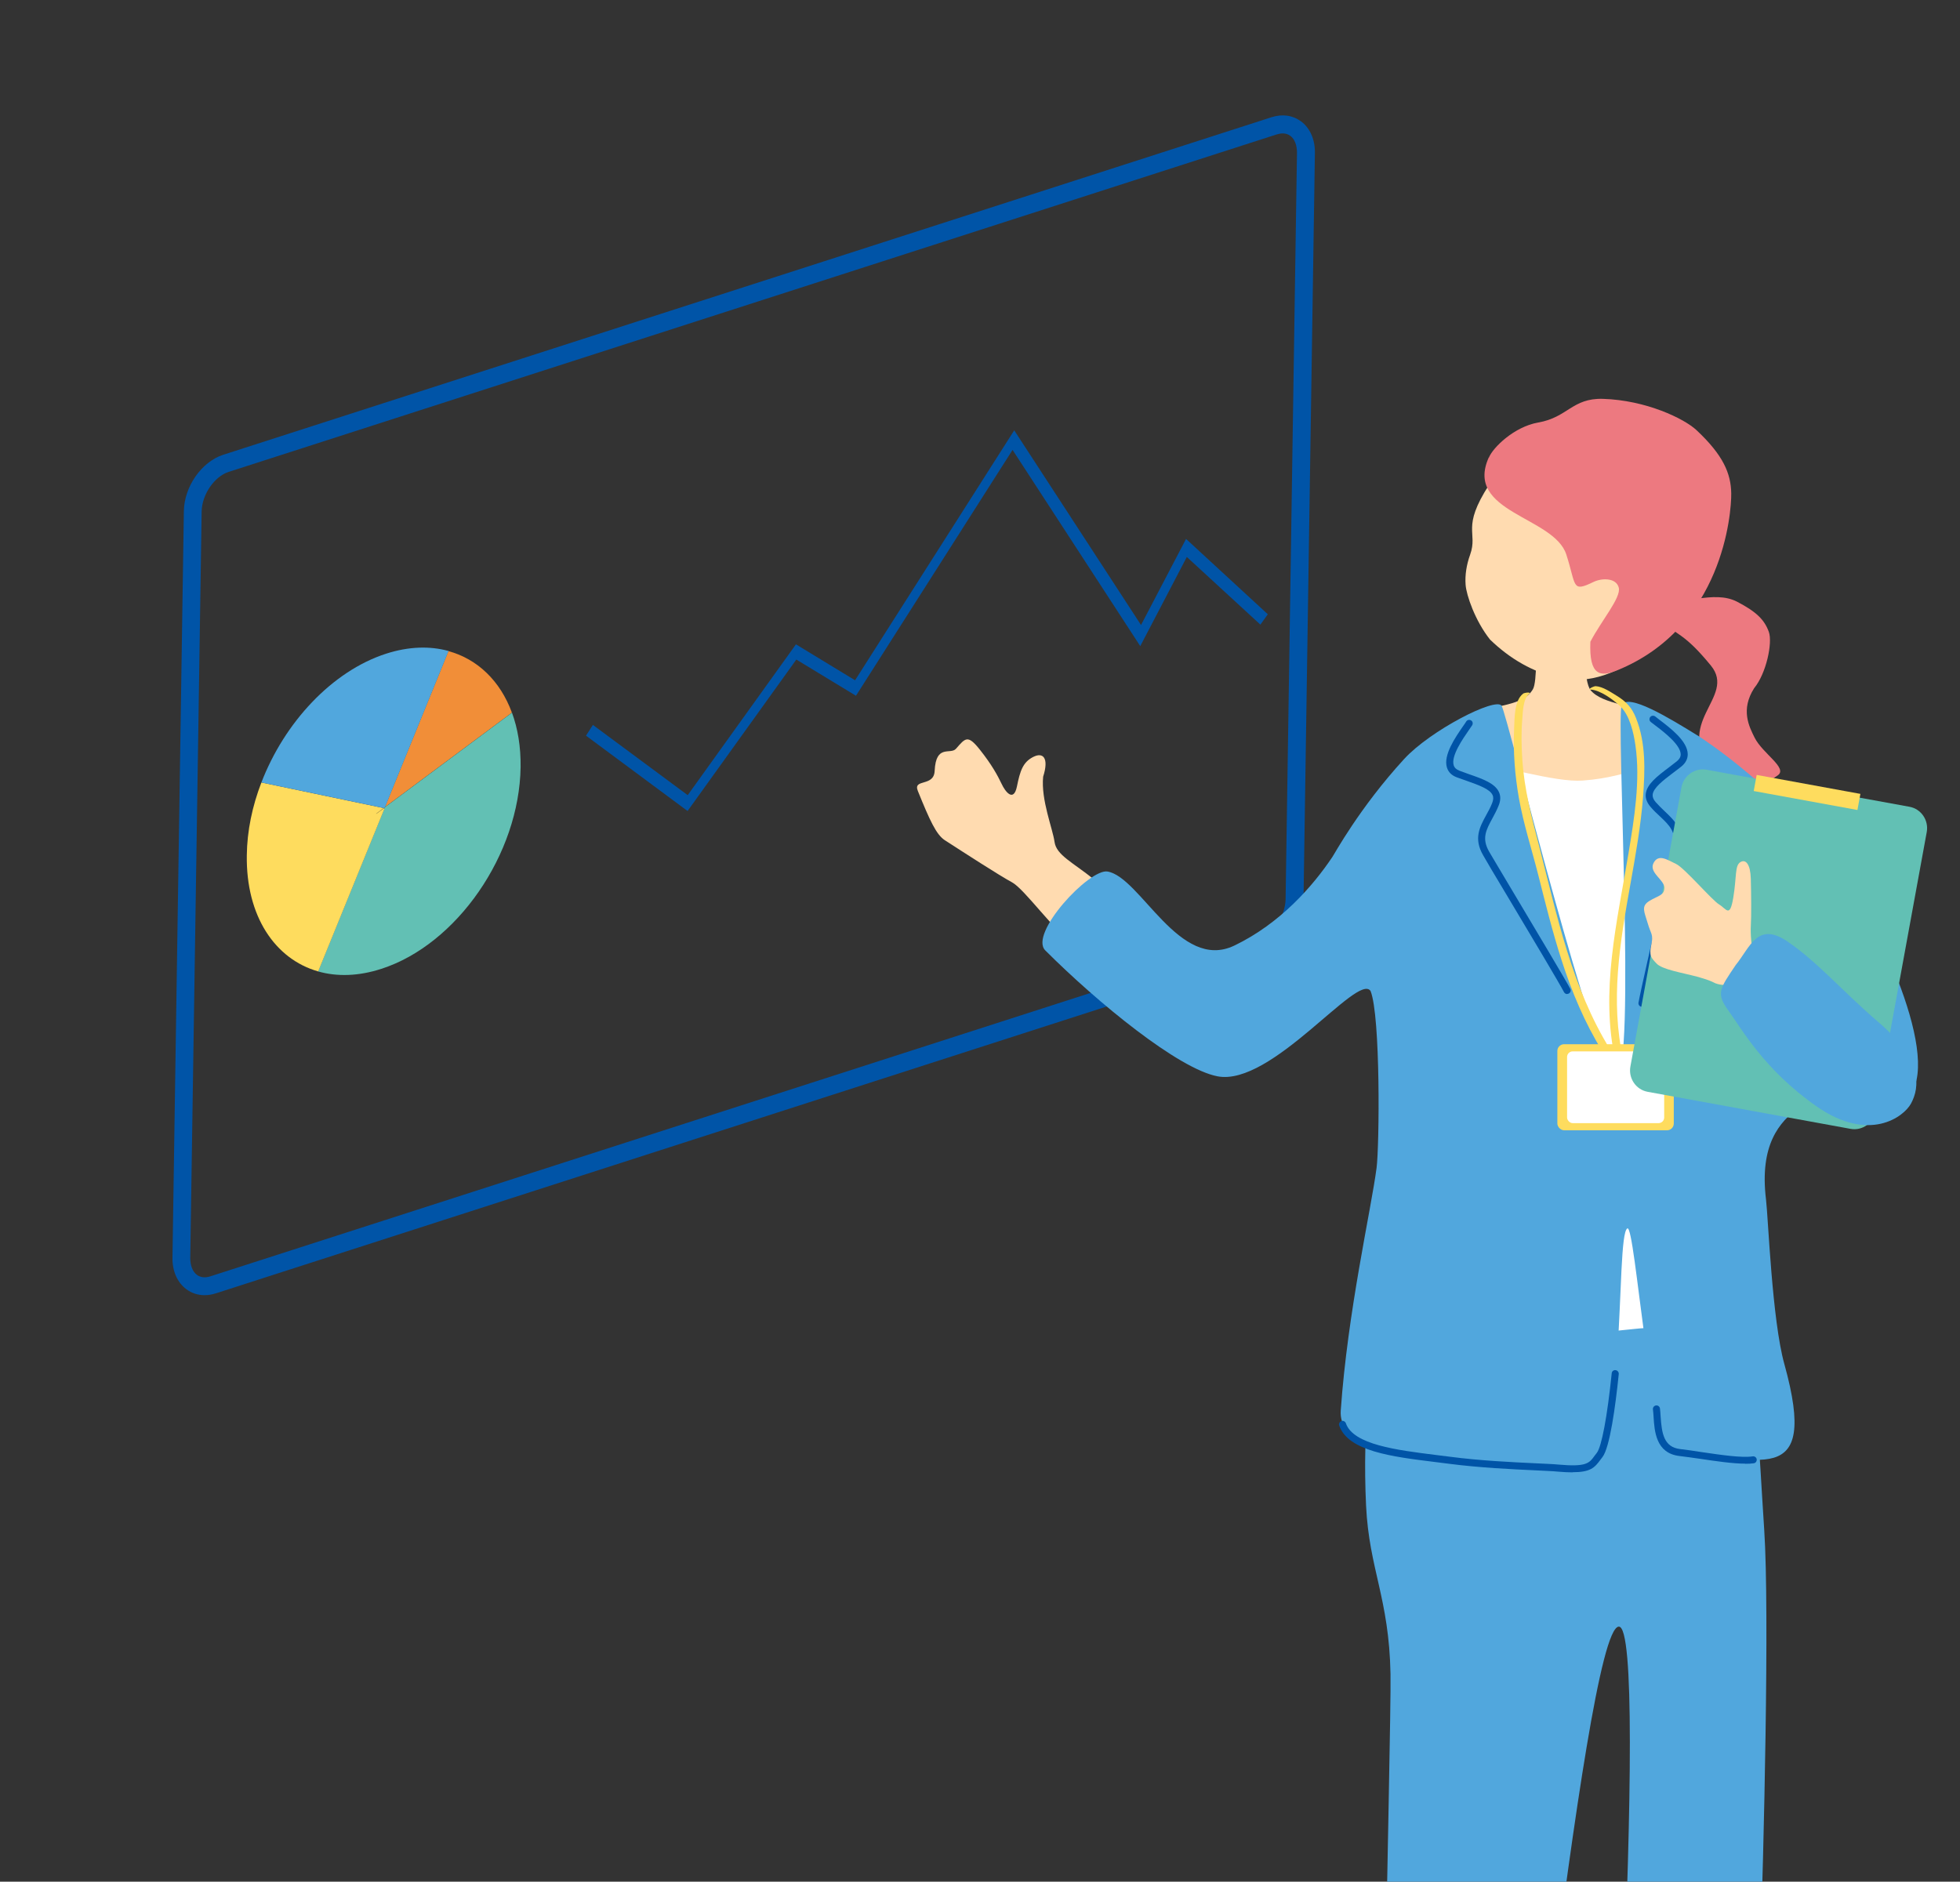 <?xml version="1.0" encoding="UTF-8"?>
<svg id="_レイヤー_1" data-name="レイヤー 1" xmlns="http://www.w3.org/2000/svg" width="153.19" height="147.1" xmlns:xlink="http://www.w3.org/1999/xlink" viewBox="0 0 153.19 147.1">
  <rect x="0" y="0" width="153.19" height="147.1" fill="#333333" stroke="none"/>
  <defs>
    <style>
      .cls-1 {
        fill: none;
      }

      .cls-2 {
        clip-path: url(#clippath);
      }

      .cls-3 {
        fill: #0054a7;
      }

      .cls-4 {
        fill: #ed7980;
      }

      .cls-5 {
        fill: #fff;
      }

      .cls-6 {
        fill: #ffdbb0;
      }

      .cls-7 {
        fill: #fedc5e;
      }

      .cls-8 {
        fill: #f18e38;
      }

      .cls-9 {
        fill: #62c0b4;
      }

      .cls-10 {
        fill: #51a7dd;
      }
    </style>
    <clipPath id="clippath">
      <rect class="cls-1" width="153.19" height="147.1"/>
    </clipPath>
  </defs>
  <g class="cls-2">
    <g>
      <path class="cls-3" d="M15.99,101.25c-.52,0-1.02-.16-1.43-.47-.7-.52-1.1-1.42-1.08-2.47l.89-58.35c.03-1.92,1.38-3.86,3.08-4.41L99.36,9.17c.86-.28,1.68-.16,2.33,.32,.7,.52,1.1,1.42,1.08,2.47l-.89,58.35c-.03,1.92-1.38,3.86-3.08,4.41L16.89,101.1c-.31,.1-.61,.15-.9,.15ZM100.25,10.43c-.15,0-.3,.03-.47,.08L17.87,36.89c-1.12,.36-2.09,1.78-2.11,3.1l-.89,58.35c0,.59,.18,1.07,.52,1.32,.28,.21,.65,.25,1.07,.11l81.91-26.38c1.12-.36,2.09-1.78,2.11-3.1l.89-58.35c0-.59-.18-1.07-.52-1.32-.17-.13-.38-.19-.6-.19Z"/>
      <polygon class="cls-3" points="53.74 63.4 45.8 57.51 46.34 56.67 53.75 62.16 62.21 50.37 66.83 53.18 79.27 33.64 89.18 48.86 92.7 42.13 99.09 48.02 98.51 48.83 92.76 43.54 89.12 50.51 79.14 35.17 66.9 54.39 62.24 51.56 53.74 63.4"/>
      <g>
        <path class="cls-8" d="M35.05,50.89l-4.97,12.21,9.93-7.39c-.91-2.48-2.69-4.19-4.96-4.81Z"/>
        <path class="cls-9" d="M40.02,55.71l-9.93,7.39-.04,.09,.72,.15-.72-.15-5.19,12.75c1.47,.42,3.15,.38,4.94-.2,5.91-1.9,10.79-8.96,10.89-15.77,.02-1.59-.22-3.03-.68-4.27Z"/>
        <path class="cls-7" d="M29.4,63.61l.59-.44-9.56-2c-.71,1.84-1.12,3.78-1.14,5.7-.07,4.74,2.2,8.11,5.58,9.07l5.19-12.75h-.06s-.59,.43-.59,.43Z"/>
        <path class="cls-10" d="M30.18,51.1c-4.24,1.37-7.95,5.39-9.75,10.07l9.56,2h.06s.04-.07,.04-.07l4.97-12.21c-1.45-.4-3.11-.36-4.88,.21Z"/>
      </g>
    </g>
    <g>
      <path class="cls-4" d="M129.17,48.15c.93-.34,2.59-1.25,3.58-1.37,.99-.11,2.07-.24,3.04,.27,1.51,.79,2.12,1.41,2.46,2.35,.3,.84-.19,3.23-1.15,4.4-1.07,1.68-.4,2.99,.04,3.87,.63,1.25,2.61,2.37,1.81,2.94-2.32,1.68-3.78,1.05-4.88-.17-3.55-3.93,1.72-5.88-.35-8.41-2.07-2.52-2.56-2.34-4.56-3.89Z"/>
      <g>
        <path class="cls-6" d="M128.94,50.51c-2.19,2.24-4.96,2.97-7.04,2.51-2.08-.46-3.89-1.52-5.44-3.02-1.17-1.47-1.85-3.47-1.91-4.28-.06-.74,.07-1.58,.35-2.35,.64-1.79-.72-2.06,1.49-5.48,.67-1.04,4.41-5.66,10.09-4.71,5,.83,7.04,12.65,2.46,17.33Z"/>
        <path class="cls-4" d="M116.37,35.77c.31-.78,1.97-2.41,3.85-2.74,2.32-.4,2.65-1.92,5.06-1.85,3.36,.1,6.35,1.54,7.32,2.45,2.09,1.96,2.69,3.39,2.71,4.95s-.67,10.46-8.91,13.82c-1.32,.54-2.21,.44-2.1-2.23,.85-1.64,2.42-3.46,2.22-4.23-.2-.78-1.32-.77-1.99-.44-1.71,.83-1.32,.29-2.11-2.15-.96-2.98-8-3.28-6.06-7.59Z"/>
      </g>
      <path class="cls-6" d="M123.86,49.72c-.24,0-3.42,.23-3.72,.2-.12,.51,.02,3.37-.33,3.96-.81,1.37-3.01,1.15-4.03,1.85-1.1,.76-2.3,2.29-2.18,3.56,.02,1.76,.16,8.26,.23,8.86,.48,3.97,7.79,3.97,9.42,3.92,6.14-.21,10.43-2.07,10.59-7.89-.32-2.44-2.11-5.97-5.07-8.4-.77-.63-3.5-.69-4.44-1.81-.59-.71-.46-3.92-.46-4.26Z"/>
      <path class="cls-5" d="M115.22,59.65c1.85,.11,6.3,1.53,8.47,1.37,2.17-.16,3.06-.57,5.23-1,2.17-.42,2.87,2.06,2.92,5.24,.05,3.18-.69,12.81-.48,16.41s8.07,26.26,3.41,26.31c-4.66,.05-22.71,3.25-22.76-1.36-.05-4.61,.49-46.08,3.19-46.98Z"/>
      <path class="cls-10" d="M119.98,104.38c3.24-.05,3.17,0,7.75-.49,4.57-.5,7.87,1.11,8.78,3.41,.91,2.3,.9,5,1.38,12.32,.42,6.34-.04,25.18-.32,33.14-.32,9.08-2.49,33.46-2.76,35.85-.2,1.77-9.93,3.19-9.72,.16,.28-4.01,3.92-61.73,1.43-61.61-2.77,.14-8.44,59.53-9.88,61.92-1.56,2.59-8.11,.63-8.44-1.12-.75-3.98,.56-52.52,.48-57.09-.11-5.95-1.67-8.18-1.91-13.17-.3-6.33,.38-11.25,1.02-13.16,.64-1.91,8.95-.12,12.2-.16Z"/>
      <g>
        <path class="cls-6" d="M84.67,74.66c-2.43-2.03-4.58-5.15-5.58-5.69-1-.54-3.59-2.22-5.25-3.29-.67-.44-1.18-1.57-2.1-3.84-.41-1,1.25-.3,1.31-1.57,.1-2.14,1.24-1.24,1.67-1.74,.74-.85,.92-1.11,1.86,.07,.94,1.18,1.4,2.04,1.7,2.67,.29,.63,.94,1.46,1.2,.22,.25-1.24,.47-1.9,1.26-2.31,.79-.41,1.26,.07,.79,1.54-.18,1.81,.75,4.06,.89,5.09,.14,1.04,1.43,1.6,3.15,2.99,1.72,1.39,1.54,7.87-.89,5.85Z"/>
        <g>
          <path class="cls-10" d="M139.46,106.63c-.96-3.45-1.26-11.44-1.43-12.84-.53-4.34,1.07-6.09,2.56-7.21,2.9-2.17,6.48,2.12,8.72-1,2.43-3.38-3.15-14.59-5.73-17.94-3.36-4.36-7.67-8.02-10.8-10.08-2.34-1.45-5.56-3.41-6.03-2.43-.46,.96,1.15,28.85-.44,28.97-1.59,.11-8.49-28.24-8.95-28.93s-5.57,1.93-7.62,4.17c-3.51,3.83-5.46,7.46-5.61,7.66-1.5,2.24-4.05,5.19-7.66,6.92-4.3,2.06-7.33-5.36-9.91-5.79-1.42-.24-6.17,4.86-4.86,6.17,4.09,4.09,10.4,9.26,13.46,9.84,4.24,.81,10.97-8.16,11.96-6.67,.79,1.97,.69,12.15,.47,13.83-.44,3.34-2.26,11.22-2.8,18.97-.33,4.74,12.83,3.94,18.55,4.58,4.02,.45,2.85-18.26,3.85-18.82,.62-.35,1.79,17.35,3.61,17.45,6.47,.34,11.46,3.24,8.66-6.85Z"/>
          <path class="cls-3" d="M122.9,115.1c-.33,0-.72-.02-1.18-.06-.39-.04-1.01-.06-1.77-.1-1.72-.08-4.31-.2-6.69-.51-.37-.05-.74-.09-1.11-.14-3.34-.41-6.79-.84-7.48-2.85-.05-.14,.03-.3,.17-.35,.14-.05,.3,.03,.35,.17,.57,1.68,4,2.1,7.02,2.48,.38,.05,.75,.09,1.12,.14,2.36,.31,4.94,.43,6.65,.51,.78,.04,1.4,.06,1.8,.1,2.21,.2,2.43-.1,2.86-.7,.05-.07,.11-.15,.17-.22,.37-.49,.81-2.81,1.16-6.22,.01-.15,.15-.26,.3-.24,.15,.02,.26,.15,.25,.3-.26,2.55-.7,5.75-1.27,6.49l-.16,.21c-.46,.63-.79,.98-2.18,.98Z"/>
          <path class="cls-3" d="M136.4,114.42c-.95,0-2.26-.19-3.53-.38-.56-.08-1.12-.16-1.62-.22-1.83-.22-1.94-1.94-2.01-3.07-.01-.21-.03-.41-.05-.57-.02-.15,.09-.29,.24-.31,.16-.02,.29,.09,.31,.24,.02,.18,.04,.39,.05,.61,.09,1.36,.26,2.41,1.53,2.56,.51,.06,1.07,.14,1.63,.23,1.57,.23,3.19,.47,4.04,.34,.15-.02,.29,.08,.31,.23,.02,.15-.08,.29-.23,.31-.19,.03-.42,.04-.67,.04Z"/>
          <path class="cls-3" d="M122.48,77.71c-.1,0-.19-.06-.24-.15-.3-.59-2.7-4.62-4.46-7.56-.9-1.5-1.64-2.74-1.86-3.14-.76-1.31-.27-2.21,.25-3.16,.16-.29,.32-.58,.45-.91,.1-.25,.12-.46,.04-.63-.21-.48-1.1-.79-2.03-1.12-.25-.09-.5-.18-.76-.27-.41-.15-.67-.41-.78-.77-.3-.97,.65-2.35,1.28-3.26,.09-.13,.17-.24,.23-.34,.08-.13,.25-.16,.38-.08,.13,.08,.16,.25,.08,.38-.07,.1-.15,.22-.24,.35-.5,.72-1.43,2.06-1.2,2.78,.06,.19,.21,.33,.45,.42,.25,.09,.5,.18,.74,.27,1.1,.38,2.04,.72,2.35,1.41,.14,.32,.13,.67-.04,1.07-.14,.35-.31,.66-.47,.96-.5,.92-.86,1.58-.26,2.62,.23,.4,.97,1.63,1.86,3.13,1.76,2.95,4.17,6.99,4.48,7.59,.07,.14,.01,.3-.12,.37-.04,.02-.08,.03-.13,.03Z"/>
          <path class="cls-3" d="M128.42,78.69c.09-.03,.17-.11,.18-.22,.1-.65,1.15-5.22,1.91-8.56,.39-1.71,.71-3.11,.81-3.56,.32-1.48-.42-2.18-1.21-2.93-.24-.23-.48-.46-.71-.72-.18-.21-.25-.4-.23-.59,.06-.52,.8-1.09,1.59-1.69,.21-.16,.43-.32,.64-.49,.34-.27,.51-.6,.51-.97-.01-1.02-1.34-2.03-2.22-2.7-.12-.1-.24-.18-.32-.25-.12-.09-.29-.08-.39,.04-.09,.12-.08,.29,.04,.39,.09,.07,.21,.16,.34,.26,.7,.53,1.99,1.52,2,2.27,0,.2-.1,.38-.3,.54-.21,.17-.42,.33-.62,.48-.93,.7-1.72,1.31-1.81,2.07-.04,.34,.09,.68,.36,1,.24,.29,.5,.53,.75,.76,.76,.72,1.3,1.24,1.05,2.42-.1,.45-.42,1.85-.81,3.55-.77,3.35-1.81,7.93-1.92,8.6-.02,.15,.08,.29,.23,.31,.05,0,.09,0,.13-.01Z"/>
        </g>
      </g>
      <g>
        <path class="cls-7" d="M119.04,54.23c-.71,.55-.66,1.96-.7,2.76-.08,1.79,.06,3.61,.37,5.38,.36,2.04,1.01,4.03,1.52,6.04,.56,2.22,1.11,4.44,1.81,6.62,.8,2.5,1.82,4.93,3.2,7.16,.1,.16,.66-.07,.6-.16-2.99-4.83-4.14-10.44-5.54-15.88-.59-2.27-1.17-4.45-1.32-6.8-.07-1.04-.09-2.1,0-3.14,.04-.51,.06-1.59,.52-1.95,.25-.19-.35-.12-.47-.03h0Z"/>
        <path class="cls-7" d="M124.34,53.91c.74,.04,1.75,.79,2.27,1.28,.76,.7,1.07,2.08,1.21,3.06,.4,2.76-.09,5.74-.54,8.46-.89,5.39-2.24,10.81-1.01,16.27,.04,.16,.64,.01,.6-.16-1.03-4.55-.26-9.13,.55-13.65,.41-2.29,.82-4.58,1-6.89,.15-2.07,.23-4.18-.55-6.14-.32-.82-.76-1.29-1.51-1.75-.46-.28-1.09-.72-1.65-.75-.15,0-.69,.26-.38,.28h0Z"/>
        <g>
          <rect class="cls-7" x="121.72" y="81.63" width="9.1" height="6.73" rx=".53" ry=".53"/>
          <rect class="cls-5" x="122.48" y="82.19" width="7.59" height="5.61" rx=".44" ry=".44"/>
        </g>
      </g>
      <g>
        <g>
          <path class="cls-9" d="M146.6,86.87c-.17,.92-1.05,1.54-1.95,1.38l-15.88-2.9c-.91-.17-1.51-1.06-1.34-1.98l3.99-21.82c.17-.92,1.05-1.54,1.95-1.38l15.88,2.9c.91,.17,1.51,1.06,1.34,1.98l-3.99,21.82Z"/>
          <rect class="cls-7" x="137.12" y="61.31" width="8.24" height="1.28" transform="translate(13.44 -24.39) rotate(10.36)"/>
        </g>
        <path class="cls-6" d="M128.91,70.43c.69-.42,1.18-.42,1.17-1.05-.02-.63-1.23-1.17-.84-1.92,.39-.75,1.11-.22,1.76,.08,.65,.3,2.8,2.83,3.37,3.17,.57,.34,.83,1.08,1.1-.54,.27-1.62,.11-2.5,.55-2.77,.43-.27,.79,.18,.82,1.29,.03,1.11,.05,2.95,0,3.73-.03,.45,.03,1.75,.25,2.22,.15,.77-.31,1.49-1.39,2.16-.52,.3-1.37,.24-1.81-.02-.33-.16-.72-.28-1.17-.41-1.29-.34-2.82-.58-3.25-1.05-.43-.46-.59-.6-.41-1.46,.18-.85-.02-.79-.28-1.69-.26-.9-.55-1.33,.15-1.75Z"/>
        <path class="cls-10" d="M135.66,75.44c1.12-1.37,1.7-3.45,4.06-1.83,2.37,1.62,4.3,3.9,7.09,6.29,3.46,2.97,3.25,5.08,2.55,6.37-.56,1.04-3.27,3.09-7.38,.22-4.11-2.87-5.88-6.1-6.88-7.47-1-1.37-.69-1.72,.56-3.58Z"/>
      </g>
    </g>
  </g>
</svg>